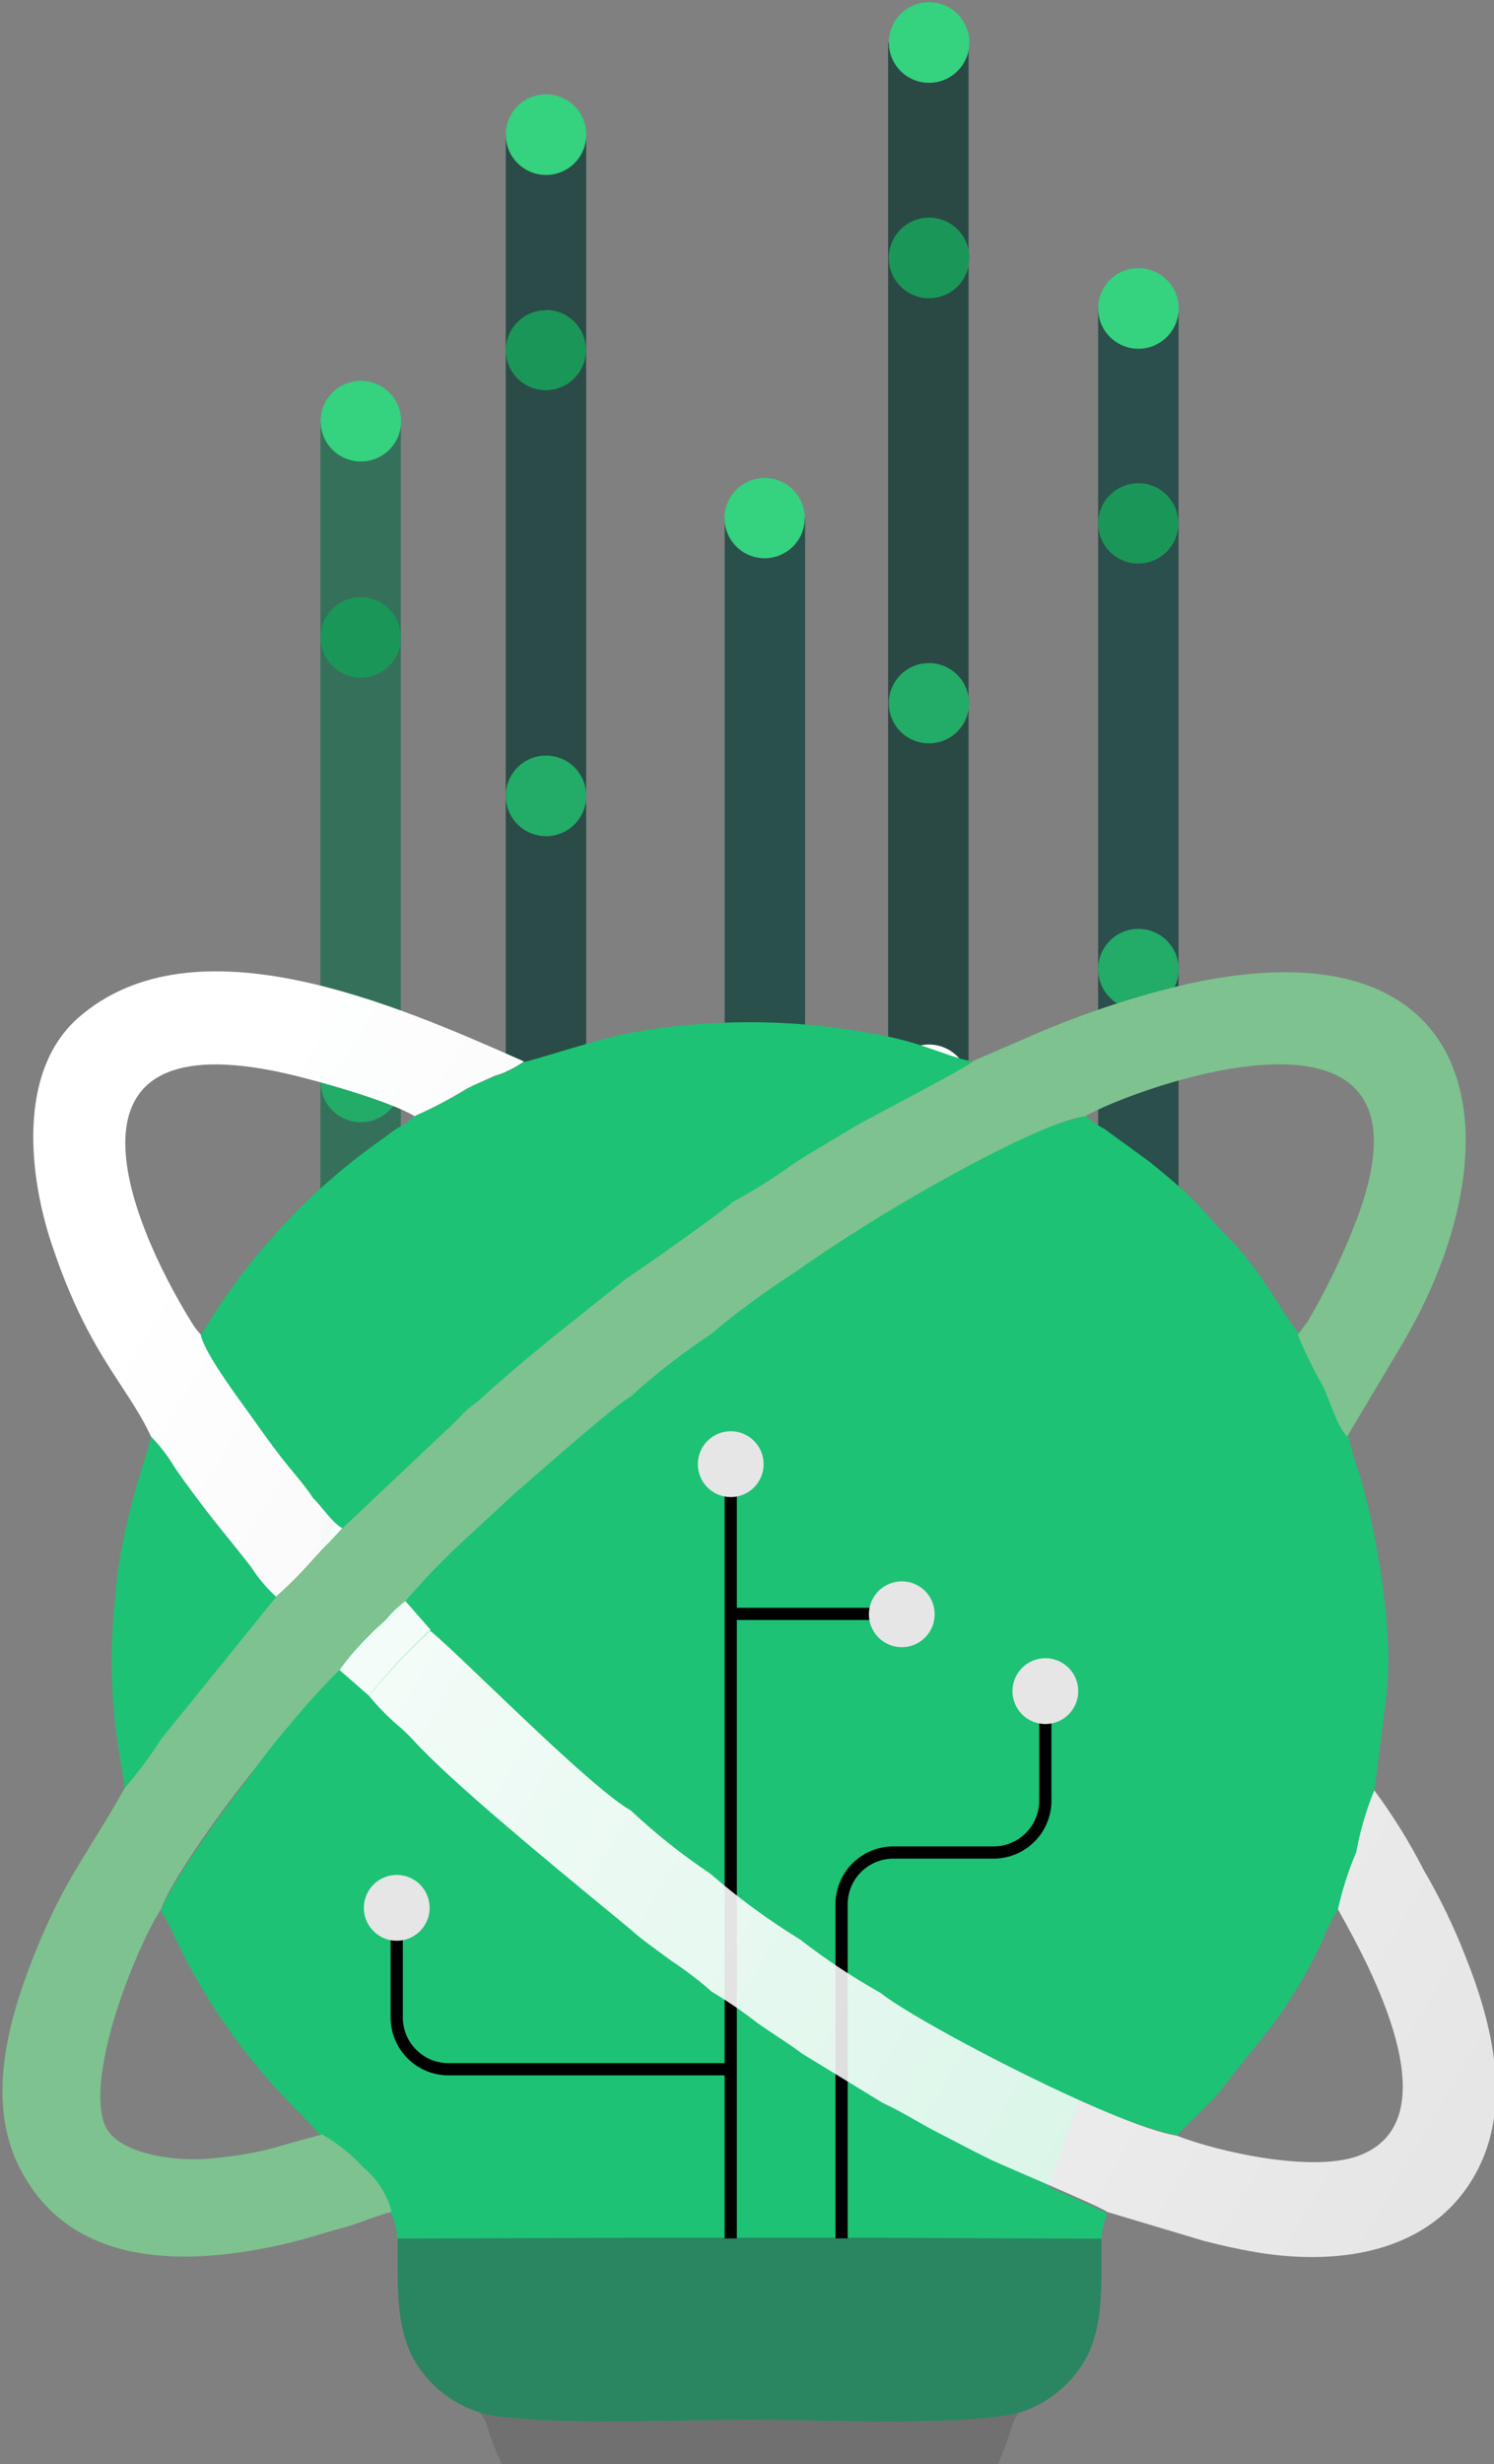 <svg xmlns="http://www.w3.org/2000/svg" width="245" height="404" viewBox="0 0 245 404" fill="none"><rect x="0" y="0" width="245" height="404" fill="#808080" stroke="none"/><g clip-path="url(#clip0_2397_4164)"><g opacity="0.8"><path d="M158.829 6.942H145.641V244.275H158.829V6.942Z" fill="#143B36"></path></g><path fill-rule="evenodd" clip-rule="evenodd" d="M152.36 0.36C153.668 0.36 154.946 0.749 156.033 1.476C157.121 2.204 157.967 3.238 158.467 4.447C158.966 5.656 159.095 6.987 158.838 8.27C158.581 9.553 157.949 10.73 157.022 11.654C156.095 12.577 154.916 13.204 153.632 13.456C152.349 13.708 151.019 13.573 149.812 13.069C148.605 12.565 147.575 11.713 146.852 10.623C146.13 9.532 145.747 8.252 145.752 6.943C145.759 5.195 146.458 3.521 147.697 2.287C148.935 1.053 150.612 0.36 152.36 0.36Z" fill="#35D27F"></path><path fill-rule="evenodd" clip-rule="evenodd" d="M152.36 35.676C153.666 35.676 154.944 36.063 156.031 36.79C157.117 37.516 157.964 38.548 158.464 39.756C158.964 40.964 159.095 42.293 158.84 43.575C158.585 44.857 157.956 46.035 157.032 46.959C156.108 47.884 154.93 48.513 153.649 48.768C152.367 49.023 151.038 48.892 149.831 48.392C148.624 47.892 147.592 47.045 146.866 45.958C146.139 44.871 145.752 43.593 145.752 42.286C145.752 41.418 145.923 40.558 146.255 39.756C146.587 38.954 147.074 38.225 147.687 37.612C148.301 36.998 149.029 36.511 149.831 36.179C150.633 35.847 151.492 35.676 152.36 35.676Z" fill="#1A9758"></path><path fill-rule="evenodd" clip-rule="evenodd" d="M152.36 171.243C153.66 171.248 154.93 171.639 156.008 172.366C157.087 173.092 157.926 174.122 158.42 175.325C158.914 176.529 159.04 177.852 158.783 179.127C158.527 180.402 157.898 181.572 156.976 182.49C156.055 183.408 154.882 184.032 153.607 184.284C152.331 184.536 151.009 184.404 149.808 183.905C148.607 183.406 147.581 182.562 146.859 181.48C146.137 180.398 145.752 179.127 145.752 177.826C145.759 176.078 146.458 174.403 147.697 173.17C148.935 171.936 150.612 171.243 152.36 171.243Z" fill="white"></path><path fill-rule="evenodd" clip-rule="evenodd" d="M152.36 108.707C153.66 108.712 154.93 109.103 156.008 109.83C157.087 110.556 157.926 111.586 158.42 112.789C158.914 113.993 159.04 115.315 158.783 116.591C158.527 117.866 157.898 119.036 156.976 119.954C156.055 120.872 154.882 121.496 153.607 121.748C152.331 122 151.009 121.868 149.808 121.369C148.607 120.87 147.581 120.026 146.859 118.944C146.137 117.862 145.752 116.591 145.752 115.29C145.752 114.423 145.923 113.565 146.255 112.765C146.588 111.964 147.075 111.237 147.689 110.626C148.303 110.014 149.031 109.53 149.833 109.2C150.634 108.871 151.493 108.704 152.36 108.707Z" fill="#23AB68"></path><g opacity="0.8"><path d="M193.27 50.485H180.082V287.818H193.27V50.485Z" fill="#15423E"></path></g><path fill-rule="evenodd" clip-rule="evenodd" d="M186.661 43.958C187.969 43.953 189.249 44.336 190.339 45.059C191.429 45.782 192.28 46.812 192.785 48.02C193.289 49.227 193.424 50.557 193.172 51.841C192.92 53.125 192.293 54.305 191.37 55.232C190.447 56.159 189.269 56.791 187.987 57.049C186.704 57.306 185.374 57.177 184.165 56.677C182.956 56.178 181.923 55.33 181.196 54.243C180.468 53.155 180.08 51.876 180.08 50.568C180.08 48.819 180.773 47.142 182.006 45.904C183.239 44.665 184.913 43.965 186.661 43.958Z" fill="#35D27F"></path><path fill-rule="evenodd" clip-rule="evenodd" d="M186.661 79.221C187.962 79.221 189.235 79.607 190.317 80.33C191.399 81.053 192.242 82.082 192.74 83.284C193.239 84.487 193.369 85.811 193.115 87.088C192.861 88.365 192.234 89.538 191.314 90.458C190.394 91.379 189.221 92.006 187.945 92.26C186.668 92.514 185.345 92.383 184.142 91.885C182.94 91.387 181.912 90.543 181.189 89.461C180.466 88.378 180.08 87.106 180.08 85.803C180.087 84.06 180.783 82.39 182.015 81.157C183.248 79.924 184.918 79.228 186.661 79.221Z" fill="#1A9758"></path><path fill-rule="evenodd" clip-rule="evenodd" d="M186.661 214.764C187.97 214.758 189.251 215.142 190.342 215.866C191.433 216.591 192.284 217.623 192.787 218.832C193.291 220.04 193.424 221.372 193.17 222.656C192.916 223.941 192.286 225.121 191.36 226.047C190.434 226.973 189.254 227.603 187.97 227.858C186.686 228.112 185.355 227.979 184.147 227.475C182.938 226.971 181.906 226.12 181.182 225.029C180.458 223.938 180.075 222.656 180.08 221.347C180.087 219.603 180.783 217.933 182.015 216.7C183.248 215.467 184.918 214.771 186.661 214.764Z" fill="white"></path><path fill-rule="evenodd" clip-rule="evenodd" d="M186.661 152.278C187.97 152.273 189.251 152.657 190.342 153.381C191.433 154.105 192.284 155.137 192.787 156.346C193.291 157.555 193.424 158.886 193.17 160.171C192.916 161.456 192.286 162.636 191.36 163.562C190.434 164.488 189.254 165.118 187.97 165.372C186.686 165.626 185.355 165.493 184.147 164.99C182.938 164.486 181.906 163.635 181.182 162.544C180.458 161.452 180.075 160.171 180.08 158.861C180.087 157.118 180.783 155.447 182.015 154.214C183.248 152.981 184.918 152.285 186.661 152.278Z" fill="#23AB68"></path><g opacity="0.8"><path d="M132.028 84.936H118.84V322.269H132.028V84.936Z" fill="#14443E"></path></g><path fill-rule="evenodd" clip-rule="evenodd" d="M125.391 78.356C126.693 78.356 127.965 78.742 129.047 79.465C130.129 80.188 130.973 81.216 131.471 82.419C131.969 83.622 132.099 84.946 131.845 86.223C131.591 87.499 130.965 88.672 130.044 89.593C129.124 90.514 127.952 91.141 126.675 91.395C125.398 91.649 124.075 91.518 122.873 91.02C121.67 90.522 120.643 89.678 119.92 88.596C119.197 87.513 118.811 86.24 118.811 84.938C118.818 83.195 119.513 81.524 120.746 80.291C121.978 79.058 123.648 78.363 125.391 78.356Z" fill="#35D27F"></path><path fill-rule="evenodd" clip-rule="evenodd" d="M125.391 249.24C126.693 249.24 127.965 249.626 129.047 250.35C130.129 251.073 130.973 252.101 131.471 253.304C131.969 254.507 132.099 255.83 131.845 257.107C131.591 258.384 130.965 259.557 130.044 260.478C129.124 261.398 127.952 262.025 126.675 262.279C125.398 262.533 124.075 262.403 122.873 261.905C121.67 261.407 120.643 260.563 119.92 259.48C119.197 258.398 118.811 257.125 118.811 255.823C118.818 254.079 119.513 252.409 120.746 251.176C121.978 249.943 123.648 249.247 125.391 249.24Z" fill="white"></path><path fill-rule="evenodd" clip-rule="evenodd" d="M125.391 186.73C126.699 186.724 127.979 187.107 129.069 187.83C130.16 188.553 131.011 189.584 131.515 190.791C132.019 191.998 132.154 193.328 131.902 194.612C131.65 195.896 131.023 197.076 130.1 198.004C129.177 198.931 128 199.563 126.717 199.82C125.435 200.077 124.105 199.948 122.896 199.449C121.687 198.949 120.653 198.102 119.926 197.014C119.199 195.927 118.811 194.648 118.811 193.339C118.811 191.591 119.503 189.914 120.736 188.675C121.97 187.436 123.643 186.737 125.391 186.73Z" fill="#23AB68"></path><g opacity="0.8"><path d="M96.126 22.08H82.938V259.413H96.126V22.08Z" fill="#143D38"></path></g><path fill-rule="evenodd" clip-rule="evenodd" d="M89.516 15.466C90.824 15.46 92.104 15.844 93.195 16.567C94.285 17.29 95.136 18.32 95.64 19.527C96.144 20.735 96.279 22.065 96.027 23.349C95.775 24.633 95.148 25.813 94.225 26.74C93.302 27.667 92.125 28.299 90.842 28.556C89.56 28.814 88.23 28.684 87.021 28.185C85.812 27.685 84.778 26.838 84.051 25.751C83.324 24.663 82.936 23.384 82.936 22.076C82.936 20.327 83.628 18.65 84.861 17.411C86.095 16.173 87.768 15.473 89.516 15.466Z" fill="#35D27F"></path><path fill-rule="evenodd" clip-rule="evenodd" d="M89.516 50.809C90.815 50.809 92.085 51.193 93.166 51.914C94.248 52.635 95.091 53.66 95.591 54.86C96.09 56.06 96.224 57.38 95.974 58.656C95.725 59.931 95.103 61.104 94.188 62.027C93.273 62.95 92.106 63.581 90.833 63.841C89.56 64.101 88.238 63.978 87.035 63.489C85.832 62.998 84.8 62.163 84.071 61.088C83.341 60.012 82.946 58.745 82.936 57.445C82.943 55.702 83.638 54.031 84.871 52.798C86.103 51.566 87.773 50.87 89.516 50.863" fill="#1A9758"></path><path fill-rule="evenodd" clip-rule="evenodd" d="M89.516 186.35C90.825 186.344 92.107 186.728 93.197 187.452C94.288 188.177 95.139 189.209 95.643 190.418C96.146 191.626 96.279 192.958 96.025 194.242C95.771 195.527 95.141 196.707 94.215 197.633C93.29 198.559 92.11 199.189 90.826 199.444C89.541 199.698 88.211 199.565 87.002 199.061C85.794 198.557 84.762 197.706 84.038 196.615C83.314 195.524 82.93 194.242 82.936 192.933C82.943 191.189 83.638 189.519 84.871 188.286C86.103 187.053 87.773 186.357 89.516 186.35Z" fill="white"></path><path fill-rule="evenodd" clip-rule="evenodd" d="M89.516 123.867C90.825 123.862 92.107 124.246 93.197 124.97C94.288 125.694 95.139 126.726 95.643 127.935C96.146 129.144 96.279 130.475 96.025 131.76C95.771 133.045 95.141 134.225 94.215 135.151C93.29 136.077 92.11 136.707 90.826 136.961C89.541 137.215 88.211 137.082 87.002 136.579C85.794 136.075 84.762 135.223 84.038 134.132C83.314 133.041 82.93 131.76 82.936 130.45C82.943 128.706 83.638 127.036 84.871 125.803C86.103 124.57 87.773 123.874 89.516 123.867Z" fill="#23AB68"></path><g opacity="0.8"><path d="M65.731 69.052H52.543V306.384H65.731V69.052Z" fill="#226D50"></path></g><path fill-rule="evenodd" clip-rule="evenodd" d="M59.153 62.438C60.461 62.432 61.741 62.815 62.831 63.538C63.921 64.261 64.772 65.292 65.277 66.499C65.781 67.707 65.916 69.036 65.664 70.32C65.412 71.604 64.785 72.784 63.862 73.712C62.939 74.639 61.761 75.271 60.479 75.528C59.196 75.785 57.867 75.656 56.657 75.157C55.449 74.657 54.415 73.81 53.688 72.722C52.961 71.635 52.572 70.356 52.572 69.047C52.572 68.179 52.743 67.32 53.075 66.518C53.407 65.716 53.894 64.987 54.508 64.374C55.121 63.76 55.85 63.273 56.651 62.941C57.453 62.608 58.312 62.438 59.18 62.438" fill="#35D27F"></path><path fill-rule="evenodd" clip-rule="evenodd" d="M59.154 97.917C60.462 97.917 61.739 98.307 62.824 99.037C63.909 99.766 64.752 100.802 65.246 102.013C65.74 103.224 65.862 104.554 65.597 105.834C65.332 107.115 64.692 108.287 63.758 109.203C62.824 110.118 61.639 110.734 60.353 110.972C59.068 111.211 57.741 111.061 56.541 110.542C55.341 110.023 54.323 109.158 53.617 108.058C52.91 106.958 52.547 105.672 52.574 104.365C52.616 102.645 53.327 101.009 54.556 99.805C55.784 98.601 57.434 97.924 59.154 97.917Z" fill="#1A9758"></path><path fill-rule="evenodd" clip-rule="evenodd" d="M59.153 233.321C60.462 233.316 61.743 233.7 62.834 234.424C63.925 235.148 64.776 236.18 65.279 237.389C65.783 238.598 65.916 239.929 65.662 241.214C65.408 242.499 64.778 243.679 63.852 244.605C62.926 245.531 61.747 246.161 60.462 246.415C59.178 246.669 57.847 246.536 56.639 246.033C55.43 245.529 54.399 244.678 53.675 243.586C52.951 242.495 52.567 241.214 52.572 239.904C52.58 238.156 53.279 236.482 54.517 235.248C55.755 234.014 57.432 233.321 59.18 233.321" fill="white"></path><path fill-rule="evenodd" clip-rule="evenodd" d="M59.153 170.758C60.459 170.753 61.737 171.134 62.826 171.855C63.915 172.576 64.766 173.603 65.272 174.807C65.777 176.011 65.915 177.338 65.668 178.621C65.42 179.903 64.798 181.084 63.881 182.013C62.963 182.942 61.791 183.578 60.512 183.842C59.233 184.105 57.905 183.983 56.695 183.492C55.485 183.001 54.448 182.162 53.714 181.082C52.98 180.001 52.583 178.728 52.572 177.422C52.565 176.551 52.73 175.688 53.057 174.882C53.385 174.075 53.868 173.342 54.479 172.722C55.091 172.103 55.818 171.611 56.62 171.274C57.422 170.937 58.283 170.761 59.153 170.758Z" fill="#23AB68"></path><path fill-rule="evenodd" clip-rule="evenodd" d="M177.009 344.287C182.118 346.791 187.48 348.745 193.002 350.114C195.403 347.416 198.396 345.123 200.554 342.209C207.134 333.603 210.883 330.474 216.736 318.468C217.409 316.565 218.315 314.753 219.433 313.072C220.151 309.848 221.162 306.697 222.453 303.657C223.072 300.198 224.057 296.816 225.393 293.567L227.254 278.782C228.737 268.611 225.959 252.154 223.047 242.064C222.242 239.88 221.584 237.645 221.078 235.373C219.46 233.782 218.381 229.519 217.059 227.037C215.527 224.337 214.167 221.544 212.987 218.673C211.207 216.623 206.811 208.475 202.199 203.7C196.293 197.765 197.506 197.738 188.498 190.454L181.082 185.058C179.997 184.5 178.99 183.802 178.088 182.98C174.952 183.655 171.91 184.706 169.026 186.11H138.146L139.494 185.274C142.758 183.277 158.373 175.372 159.641 174.104C154.004 172.836 151.55 170.894 142.731 169.383C129.633 166.982 116.209 166.982 103.112 169.383C97.934 170.354 87.173 173.969 85.878 174.104C84.428 175.162 82.803 175.957 81.078 176.452C79.486 177.18 78.219 177.693 76.601 178.502C73.813 180.219 70.912 181.742 67.916 183.061C67.117 183.816 66.208 184.443 65.219 184.923C64.195 185.57 63.898 185.894 62.711 186.73C51.578 194.549 42.085 204.476 34.77 215.949L33.53 217.945C32.748 219.078 33.368 218.242 32.829 218.862C33.314 222.019 39.625 230.112 41.513 232.837C43.077 235.05 44.641 237.235 46.313 239.366C47.986 241.497 50.17 243.899 51.33 245.814C52.301 246.704 53.541 248.512 54.782 249.699L41.297 290.761L39.868 292.649C36.928 296.453 28.082 308.567 26.383 313.261L27.785 315.635C31.29 323.553 35.824 330.974 41.27 337.704C45.774 343.289 48.633 345.798 52.759 350.249C55.272 351.688 57.546 353.509 59.502 355.645C61.782 357.518 63.407 360.07 64.141 362.929C64.798 364.313 65.147 365.822 65.165 367.354H80.619H168.81H180.623C180.657 365.833 180.977 364.332 181.567 362.929C181.109 362.524 176.551 360.501 171.993 358.505L177.009 344.287ZM20.584 293.162C22.78 290.611 24.79 287.906 26.599 285.068L45.477 261.732C43.896 260.365 42.492 258.806 41.297 257.091C38.6 253.557 35.633 250.104 32.775 246.3C31.21 244.195 30.078 242.765 28.702 240.688C27.598 238.812 26.276 237.074 24.765 235.508C24.603 237.451 19.613 249.807 18.831 262.487C18.016 270.237 18.17 278.058 19.29 285.77C19.667 288.306 20.207 290.842 20.449 293.162H20.584Z" fill="#1DC275"></path><path fill-rule="evenodd" clip-rule="evenodd" d="M159.639 173.917C158.425 175.185 142.756 183.09 139.492 185.086C136.229 187.083 132.993 188.917 129.783 191.022C126.687 193.261 123.443 195.289 120.074 197.092C119.4 197.982 103.892 208.936 102.921 209.448L90.893 219.026C86.605 222.533 83.017 225.501 78.972 229.197C77.893 230.168 77.111 230.6 76.005 231.652C75.164 232.607 74.263 233.508 73.308 234.35L56.182 250.537C54.483 252.479 52.757 254.098 50.95 256.149C49.188 258.133 47.306 260.007 45.314 261.76L26.435 285.097C24.626 287.935 22.616 290.64 20.421 293.19C14.406 303.982 10.684 307.786 5.641 320.412C1.838 329.936 -2.45 343.668 2.944 354.837C11.278 372.184 31.047 371.672 47.876 367.598C50.816 366.87 52.919 366.114 55.967 365.305C59.014 364.495 61.361 363.362 64.219 362.607C63.486 359.748 61.861 357.196 59.581 355.323C57.625 353.186 55.351 351.366 52.838 349.927C45.071 351.923 43.102 353.137 33.959 353.92C29.105 354.324 18.56 353.326 16.968 347.769C14.271 338.812 22.794 318.416 26.435 312.939C28.026 308.245 36.872 296.131 39.92 292.327C42.967 288.523 44.882 285.717 47.552 282.723C50.144 279.551 52.899 276.517 55.805 273.631C57.253 271.578 58.877 269.655 60.66 267.884C61.792 266.778 62.44 266.401 63.356 265.321C64.28 264.253 65.331 263.302 66.485 262.489C69.122 259.4 71.921 256.456 74.873 253.666L84.096 245.114C86.793 242.794 100.656 230.492 103.461 228.927C107.549 225.22 111.912 221.829 116.514 218.783C120.93 215.072 125.578 211.648 130.43 208.531C135.15 205.213 139.897 202.137 145.102 198.953C150.954 195.365 170.454 184.088 177.924 183.009C185.719 178.477 237.716 159.268 222.532 199.79C220.32 205.631 217.613 211.272 214.441 216.652L212.823 218.81C214.004 221.681 215.364 224.474 216.896 227.173C218.109 229.655 219.296 233.918 220.914 235.51L229.76 220.671C249.098 188.297 244.513 150.365 194.699 161.318C185.557 163.464 176.636 166.463 168.053 170.275L159.639 173.917Z" fill="#7EC28F"></path><path fill-rule="evenodd" clip-rule="evenodd" d="M78.703 395.545C86.983 397.892 112.55 396.705 122.907 396.705C133.695 396.705 158.291 397.892 167.137 395.545C169.579 394.79 171.841 393.547 173.788 391.891C175.736 390.236 177.326 388.202 178.465 385.913C180.919 380.517 180.622 374.798 180.622 367.028L144.51 366.866H103.488L65.218 367.001C65.218 374.69 64.922 380.491 67.376 385.886C68.514 388.175 70.105 390.209 72.052 391.864C73.999 393.52 76.262 394.763 78.703 395.518" fill="#298661"></path><path fill-rule="evenodd" clip-rule="evenodd" d="M167.135 395.547C158.289 397.894 133.693 396.707 122.905 396.707C112.548 396.707 86.981 397.894 78.701 395.547L79.591 396.869C80.794 400.948 82.498 404.863 84.662 408.524C100.493 434.909 144.858 435.287 160.986 408.874C162.956 405.768 164.498 402.411 165.571 398.892L166.407 396.491C166.632 396.163 166.875 395.848 167.135 395.547Z" fill="#707070"></path><path d="M119.832 239.986V366.976" stroke="black" stroke-width="2" stroke-miterlimit="22.93"></path><path fill-rule="evenodd" clip-rule="evenodd" d="M119.831 234.644C120.898 234.644 121.941 234.96 122.828 235.553C123.715 236.146 124.407 236.989 124.815 237.974C125.223 238.96 125.33 240.045 125.122 241.092C124.914 242.139 124.4 243.1 123.646 243.855C122.891 244.609 121.93 245.123 120.884 245.331C119.837 245.54 118.753 245.433 117.767 245.024C116.782 244.616 115.939 243.924 115.347 243.037C114.754 242.15 114.438 241.106 114.438 240.039C114.438 238.608 115.006 237.236 116.017 236.224C117.029 235.212 118.401 234.644 119.831 234.644Z" fill="#E6E6E6"></path><path d="M119.834 339.24H73.527C71.283 339.233 69.133 338.338 67.547 336.751C65.96 335.164 65.066 333.013 65.059 330.769V312.72" stroke="black" stroke-width="2" stroke-linecap="round" stroke-linejoin="round"></path><path fill-rule="evenodd" clip-rule="evenodd" d="M65.06 307.381C66.127 307.381 67.17 307.697 68.057 308.29C68.944 308.883 69.635 309.726 70.043 310.712C70.452 311.698 70.558 312.783 70.35 313.829C70.142 314.876 69.628 315.837 68.874 316.592C68.12 317.347 67.159 317.861 66.112 318.069C65.066 318.277 63.981 318.17 62.996 317.762C62.01 317.353 61.168 316.662 60.575 315.774C59.982 314.887 59.666 313.844 59.666 312.777C59.666 311.346 60.234 309.973 61.246 308.961C62.257 307.949 63.629 307.381 65.06 307.381Z" fill="#E6E6E6"></path><path d="M171.423 277.188V295.237C171.416 297.482 170.522 299.632 168.935 301.22C167.349 302.807 165.199 303.702 162.955 303.709H146.476C144.233 303.716 142.083 304.611 140.496 306.198C138.909 307.785 138.015 309.935 138.008 312.18V366.974" stroke="black" stroke-width="2" stroke-miterlimit="22.93"></path><path d="M120.48 264.59H147.882" stroke="black" stroke-width="2" stroke-miterlimit="22.93"></path><path fill-rule="evenodd" clip-rule="evenodd" d="M147.882 259.252C148.949 259.252 149.992 259.568 150.879 260.161C151.766 260.754 152.457 261.597 152.866 262.583C153.274 263.569 153.381 264.654 153.173 265.7C152.964 266.747 152.451 267.708 151.696 268.463C150.942 269.218 149.981 269.732 148.935 269.94C147.888 270.148 146.804 270.041 145.818 269.633C144.832 269.224 143.99 268.533 143.397 267.645C142.805 266.758 142.488 265.715 142.488 264.648C142.488 263.217 143.057 261.844 144.068 260.832C145.08 259.82 146.452 259.252 147.882 259.252Z" fill="#E6E6E6"></path><path fill-rule="evenodd" clip-rule="evenodd" d="M171.427 271.851C172.494 271.851 173.537 272.167 174.424 272.76C175.311 273.353 176.002 274.196 176.411 275.181C176.819 276.167 176.926 277.252 176.717 278.299C176.509 279.346 175.996 280.307 175.241 281.062C174.487 281.816 173.526 282.33 172.479 282.538C171.433 282.747 170.349 282.64 169.363 282.231C168.377 281.823 167.535 281.131 166.942 280.244C166.35 279.357 166.033 278.314 166.033 277.246C166.033 275.815 166.601 274.443 167.613 273.431C168.625 272.419 169.997 271.851 171.427 271.851Z" fill="#E6E6E6"></path><path fill-rule="evenodd" clip-rule="evenodd" d="M24.773 235.511L24.767 235.504L24.821 235.612L24.773 235.511ZM24.773 235.511C23.36 232.501 21.692 229.953 19.869 227.168C16.404 221.874 12.376 215.718 8.45 203.885C4.89 193.202 2.652 175.854 12.819 166.87C31.912 150.135 65.202 164.853 85.669 173.902L85.934 174.02C84.484 175.077 82.859 175.872 81.134 176.367C80.594 176.614 80.092 176.836 79.601 177.053L79.6 177.053C78.643 177.477 77.726 177.882 76.657 178.417C73.87 180.134 70.968 181.657 67.972 182.977C63.873 180.495 51.764 177.068 46.639 175.935C8.261 167.383 20.532 199.218 31.509 216.943C31.917 217.598 32.386 218.212 32.912 218.777C33.407 221.436 37.813 227.517 40.353 231.022L40.353 231.022L40.355 231.024C40.856 231.716 41.285 232.308 41.596 232.753C43.16 234.965 44.94 237.42 46.397 239.281C46.845 239.855 47.384 240.505 47.948 241.187C49.184 242.681 50.544 244.323 51.355 245.634L51.36 245.625C51.823 246.059 52.358 246.704 52.929 247.391C53.954 248.626 55.094 249.998 56.133 250.535C55.279 251.512 54.417 252.407 53.542 253.316L53.542 253.317L53.542 253.317L53.542 253.317C52.677 254.215 51.799 255.128 50.901 256.147C49.139 258.131 47.257 260.005 45.265 261.758C43.757 260.371 42.426 258.803 41.3 257.091L41.275 257.029C40.068 255.444 38.795 253.871 37.499 252.269C35.934 250.334 34.336 248.358 32.777 246.269C32.47 245.856 32.181 245.469 31.903 245.098C30.767 243.578 29.832 242.327 28.704 240.657C27.6 238.794 26.281 237.066 24.773 235.511ZM55.647 273.762L60.501 277.998C63.593 274.149 66.974 270.541 70.615 267.207L66.488 262.485C65.328 263.332 64.277 264.32 63.36 265.426C62.865 265.947 62.459 266.304 62.056 266.659C61.623 267.039 61.193 267.416 60.663 267.989C58.842 269.764 57.181 271.696 55.7 273.762H55.647ZM60.515 278.018C60.51 278.013 60.505 278.007 60.501 278.001L60.42 278.136C60.452 278.097 60.483 278.058 60.515 278.018ZM60.515 278.018C61.946 279.768 63.53 281.388 65.248 282.858C66.12 283.6 66.948 284.393 67.729 285.232C73.692 291.841 89.717 305.037 99.23 312.87C100.86 314.213 102.299 315.398 103.464 316.365C104.716 317.534 106.921 319.139 108.729 320.456C109.257 320.841 109.752 321.201 110.179 321.518C112.474 323.042 114.663 324.719 116.733 326.536C119.344 328.099 121.857 329.82 124.257 331.689C125.223 332.374 126.259 333.06 127.301 333.749C128.761 334.715 130.233 335.688 131.539 336.68L144.782 344.774C146.543 345.568 148.333 346.586 150.102 347.592C151.338 348.295 152.564 348.993 153.762 349.603C154.762 350.112 155.755 350.631 156.756 351.154C158.672 352.154 160.617 353.17 162.689 354.163C163.587 354.584 165.88 355.576 168.574 356.741C173.978 359.078 180.992 362.112 181.568 362.634L197.427 367.382C200.447 368.138 202.605 368.65 205.868 369.217C220 371.618 235.778 369.217 242.628 355.107C248.022 343.965 244.273 330.637 240.309 320.709C238.399 315.816 236.108 311.08 233.458 306.545C231.13 301.983 228.423 297.624 225.367 293.514C224.032 296.763 223.046 300.146 222.428 303.604C221.136 306.644 220.125 309.796 219.407 313.02C219.517 313.219 219.637 313.433 219.765 313.663C224.227 321.678 238.741 347.744 222.616 353.488C214.957 356.186 199.665 352.76 192.95 350.116C183.079 348.578 150.742 331.77 144.404 326.725C139.788 324.133 135.371 321.203 131.189 317.957C125.995 314.767 121.07 311.157 116.463 307.165C111.856 304.08 107.509 300.625 103.464 296.833C98.905 294.234 88.409 284.191 80.255 276.389C75.963 272.282 72.319 268.796 70.534 267.345C66.93 270.645 63.581 274.213 60.515 278.018Z" fill="url(#paint0_linear_2397_4164)"></path></g><defs><linearGradient id="paint0_linear_2397_4164" x1="18.815" y1="212.636" x2="245.354" y2="344.744" gradientUnits="userSpaceOnUse"><stop stop-color="white"></stop><stop offset="1" stop-color="white" stop-opacity="0.8"></stop></linearGradient><clipPath id="clip0_2397_4164"><rect width="245" height="404" fill="white"></rect></clipPath></defs></svg>